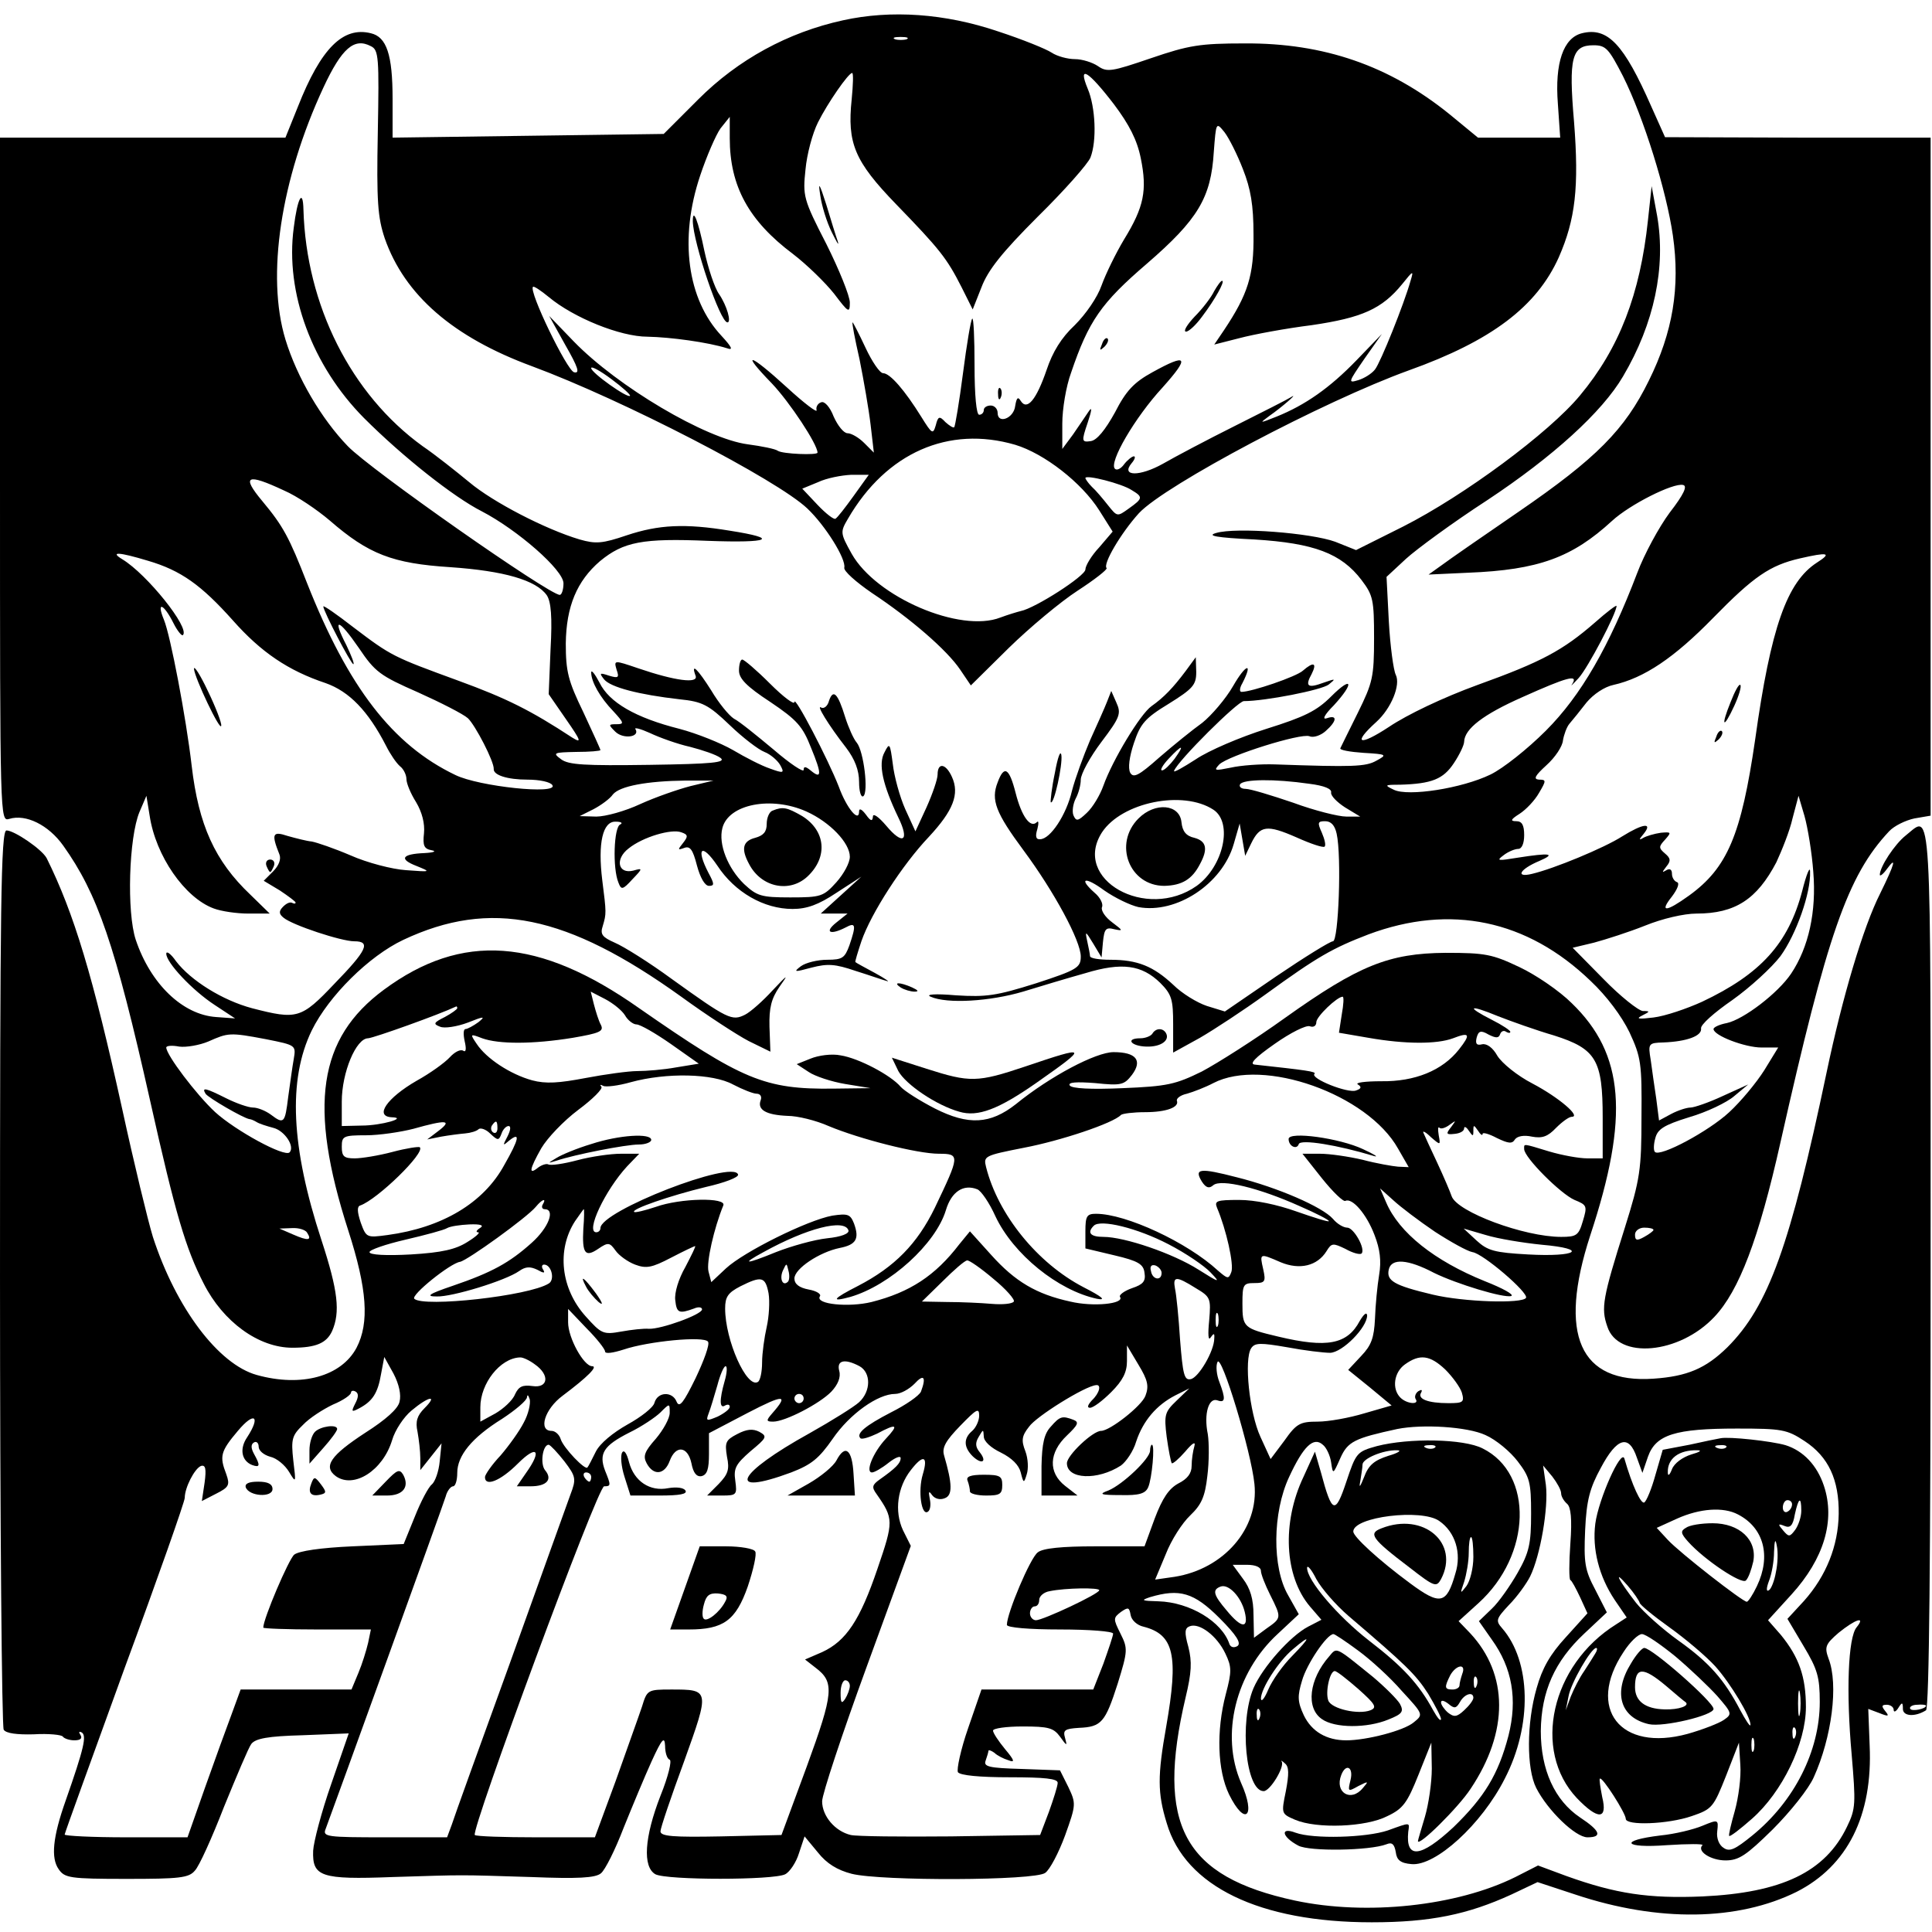 <svg height="2500" viewBox="16 4.3 418.3 414.1" width="2500" xmlns="http://www.w3.org/2000/svg"><path d="m198.5 6.6c-11.9 2.6-22.7 8.5-31.3 17.1l-7.5 7.5-29.4.4-29.3.4v-8.4c0-9.6-1.3-13.4-4.7-14.2-6-1.5-10.8 3.2-15.8 15.9l-2.7 6.7h-61.8v74.1c0 73.8 0 74 2 73.4 3.6-1.1 8.5 1.3 11.7 5.8 7.4 10.4 11.2 21.3 18.8 55.2 5.5 24.6 7.7 32 11.6 39.6 4.2 8.3 11.9 13.9 19.2 13.9 5.1 0 7.4-1 8.6-3.6 1.8-4.1 1.3-8.7-2.3-19.7-6.6-20.1-7.3-34.7-2.1-45.4 3.7-7.5 12.4-16.1 19.8-19.6 18.9-8.9 35.4-5.5 60.2 12.3 5.5 4 12.1 8.3 14.6 9.6l4.7 2.3-.2-5.4c-.1-4.1.4-6.1 2.2-8.7 2-2.8 1.8-2.7-1.5.8-2.1 2.3-4.8 4.7-6 5.3-2.8 1.4-3.7 1-15.8-7.7-4.9-3.6-10.5-7.1-12.4-7.9-2.7-1.2-3.2-1.8-2.6-3.6.8-2.7.8-2.8-.1-9.9-1-8.1.1-12.8 2.9-12.7 1.2 0 1.6.3 1 .6-1.4.5-1.7 9.5-.4 12.6.6 1.6.9 1.6 3-.7 2.3-2.4 2.3-2.5.2-1.9-3.3.8-4-2.5-1-4.8 3.1-2.5 9.3-4.3 11.4-3.5 1.5.5 1.5.9.4 2.3-1.2 1.5-1.2 1.6.2 1.1 1.3-.5 1.9.3 2.8 3.8.7 2.6 1.7 4.4 2.6 4.4 1.2 0 1.2-.4-.1-2.8-2.8-5.4-1.5-6.6 1.9-1.6 3.8 5.8 10.1 9.4 16.3 9.4 3.1 0 5.6-.9 9.5-3.5l5.4-3.5-4.4 4-4.4 4h5.8l-2.5 2c-2.6 2.1-1.2 2.7 2.1 1 2.2-1.2 2.3-.5.8 3.9-1 2.7-1.5 3.1-4.8 3.1-2 0-4.6.6-5.7 1.4-1.7 1.3-1.4 1.3 2.3.3 3.5-.9 5.1-.8 9.5.7 2.9.9 6 2 6.8 2.2.8.3-.3-.5-2.5-1.7s-4.1-2.2-4.3-2.4c-.1-.1.5-2.1 1.3-4.5 2.1-6.1 8.9-16.6 14.6-22.6 5.3-5.7 6.7-9.3 5-13-1.3-2.9-3.1-3.2-3.1-.5 0 1-1.1 4.2-2.4 7.1l-2.4 5.2-2.2-4.8c-1.2-2.7-2.4-7.1-2.7-9.8-.6-4.5-.7-4.7-1.8-2.5-1.4 2.5-.4 7 3 14.1 2.5 5.1 1 6.1-2.6 1.8-1.7-2-2.9-2.8-2.9-2-.1 1.1-.5 1-1.5-.4-.9-1.2-1.5-1.5-1.5-.7 0 2.5-2.7-.7-4.4-5.4-2.3-5.9-9.6-19.9-9.6-18.3 0 .7-2.4-1.1-5.3-4s-5.6-5.2-6-5.2-.7 1.1-.7 2.4c0 1.7 1.6 3.4 6.8 6.8 5.8 3.9 7 5.3 8.8 9.9 2.4 5.8 2.3 6.9-.1 4.9-1.1-.9-1.5-.9-1.5-.1 0 .6-2.9-1.3-6.5-4.4-3.6-3-7.4-6.1-8.6-6.7-1.1-.7-3.3-3.4-4.9-6.1-2.9-4.6-4.5-6.2-3.4-3.2.7 1.8-4.5 1.1-12.4-1.6-5.3-1.8-5.3-1.8-4.7.3.6 1.7.4 1.9-1.6 1.3-2.1-.7-2.2-.6-1.1.8 1.4 1.7 7.5 3.3 16.3 4.3 5 .5 6.3 1.2 10.9 5.6 2.8 2.7 6.2 5.3 7.5 5.8s2.8 1.8 3.4 2.8c1 1.8.8 1.9-2.2.8-1.8-.6-5.3-2.4-8-4-2.6-1.5-7.8-3.6-11.6-4.6-9.5-2.4-15.2-5.7-17.3-10-1-1.9-1.8-2.9-1.8-2.2 0 2 1.9 5.4 4.8 8.4 2.3 2.5 2.4 2.8.7 2.8-1.8 0-1.8.1-.3 1.6 1.7 1.7 5.4 1.2 4.4-.5-.4-.5 1.1-.1 3.1.8 2.1 1 6 2.4 8.7 3 2.7.7 5.7 1.7 6.6 2.4 1.3 1-1.8 1.3-15.4 1.5-14 .2-17.5 0-19.1-1.2-1.9-1.4-1.7-1.5 3.3-1.6 2.8 0 5.2-.2 5.2-.4s-1.7-3.9-3.7-8.2c-3.3-6.8-3.8-8.8-3.8-14.9.1-8 2.4-13.5 7.4-17.8 5.1-4.2 9.2-5 23.4-4.4 13.5.5 15.6-.5 4.7-2.2-9.7-1.6-15.4-1.3-22.3 1-5.3 1.8-6.7 1.9-10.2.9-7.4-2.2-18.8-8.1-23.9-12.4-2.8-2.3-7.3-5.9-10.1-7.8-15.5-11.2-25.2-30.5-25.8-51.2-.1-4.7-1.3-2.6-2.1 3.9-1.9 14.1 4 29.9 15.2 41.2 8.4 8.4 19.4 17.1 25.5 20.2 7.7 4 17.7 12.7 17.7 15.6 0 1.4-.4 2.5-.8 2.5-2.3 0-41-27.1-45.9-32.2-5.7-5.9-11-14.9-13.5-23.1-4.2-13.8-1-34.7 8.2-54.5 4-8.6 6.7-10.9 10.3-9 1.7.8 1.8 2.4 1.5 18.6-.3 15.1 0 18.5 1.5 23 4.3 12.3 14.8 21.4 31.9 27.7 19.7 7.3 53.1 24.6 59.6 30.8 3.9 3.7 8.4 10.9 8 12.8-.2.7 2.5 3.1 6 5.5 8.3 5.5 16.2 12.3 19.1 16.6l2.3 3.4 8.2-8.1c4.5-4.4 11.2-10 14.9-12.4s6.5-4.6 6.3-4.9c-.9-.8 3.1-7.6 7-11.9 5.7-6.1 39.9-24.2 58.4-30.9 17.9-6.4 27.7-13.8 32.5-24.5 3.6-8.2 4.4-15.2 3.3-29.3-1.2-13.9-.5-16.6 4.2-16.6 2.7 0 3.3.7 6.4 6.7 4.5 9 9.4 24.8 10.8 34.5 1.6 11.2 0 20.9-5.2 31.4-5.2 10.6-11.3 16.8-28.2 28.4-7.6 5.2-15.1 10.4-16.7 11.6l-2.8 2 8.6-.4c15.2-.6 22.5-3.3 31.1-11.2 3.9-3.6 13.3-8.3 15.4-7.8 1 .2.2 2-2.9 6-2.3 3.1-5.5 9-7 13-6.1 16-12.2 26.6-19.8 34.2-4 4-9.3 8.2-12 9.5-6.2 3-17.8 4.8-20.9 3.3-2.1-1-2.1-1.1 1.3-1.1 6.9-.2 9.4-1.2 11.7-4.7 1.2-1.8 2.2-3.9 2.2-4.6.1-2.8 4.1-5.9 12.7-9.7 9.6-4.3 12.1-5 10.7-2.8-.5.7.1.1 1.4-1.3 2-2.2 8.2-14 8.2-15.6 0-.3-2.1 1.3-4.7 3.6-6.9 6-11.5 8.5-25.4 13.5-7.4 2.7-15.2 6.4-19.2 9.1-6.4 4.2-8 3.7-2.7-1.1 3.2-2.9 5.3-8 4.2-10.2-.5-1-1.2-6.2-1.5-11.5l-.5-9.7 4.2-3.9c2.3-2.1 10.2-7.9 17.6-12.7 14.2-9.4 24.9-19.1 29.4-26.8 6.8-11.5 9.3-23.7 7.4-34.7l-1.2-6.5-.8 7.4c-1.7 16-6.2 27.7-14.7 37.9-6.7 8.1-25.1 21.7-38.3 28.4l-10.2 5.1-4.5-1.8c-5.2-1.9-21.5-3.2-25.8-1.9-2.1.6 0 1 8.3 1.4 12.9.8 18.8 3 23.2 8.8 2.5 3.3 2.7 4.3 2.7 12.6 0 8.4-.3 9.6-3.5 16.1-1.9 3.8-3.6 7.3-3.8 7.7s2.1.8 5 1c5.1.3 5.2.4 2.8 1.7-2.3 1.3-5 1.4-22 .8-3-.1-7.3.2-9.5.7-3.5.7-3.8.7-2.5-.7 2-1.9 17.6-6.8 19.5-6.1.9.4 2.5-.2 3.5-1.1 2.5-2.2 2.6-3.6.3-2.8-1.1.4-.6-.7 1.5-2.8 4.5-4.9 4-6.5-.6-1.9-3.1 3.1-5.7 4.4-14 7-5.7 1.8-12.5 4.7-15.3 6.6-2.8 1.8-4.9 3-4.7 2.5.8-2.2 13.8-15.1 15.1-15.1 4.6 0 16.9-2.4 18.4-3.6 1.6-1.3 1.5-1.3-1.1-.4-3.5 1.3-4.1.8-2.6-1.9 1.2-2.4.4-2.7-1.9-.7-1.4 1.3-11.1 4.6-13.3 4.6-.5 0-.4-.9.2-1.9 2.4-4.7.7-4.1-2 .6-1.6 2.8-4.7 6.4-6.7 8-2.1 1.5-6.3 4.9-9.3 7.5-4.5 4-5.6 4.5-6.3 3.3-.5-1-.2-3.4.8-6.4 1.4-4.2 2.4-5.4 7.5-8.5 5.3-3.3 6-4.1 6-6.9l-.1-3.2-2.2 3c-2.7 3.6-4.7 5.7-7.4 7.6-2.4 1.7-8.4 11.6-10.4 17.2-.7 2-2.3 4.7-3.6 5.9-1.9 1.8-2.3 1.9-2.9.5-.3-.8-.1-2.4.5-3.6.6-1.1 1.1-2.9 1.1-4.1s2-4.9 4.5-8.2c4-5.3 4.3-6.1 3.2-8.5l-1.1-2.5-.9 2.3c-.5 1.3-2.2 5.1-3.7 8.4-1.4 3.3-3.2 8.2-3.9 10.9-1.2 5.2-4.7 10.5-6.9 10.5-.9.1-1.1-.6-.6-2.2.3-1.2.3-1.9-.1-1.5-1.4 1.4-3.3-1.2-4.6-6.3-1.4-5.5-2.5-6.1-3.9-2.3-1.5 3.8-.4 6.6 5.6 14.7 6.6 8.9 12.4 19.6 12.4 23 0 2.4-.8 2.9-9.7 5.8-8.6 2.7-10.7 3-17.3 2.6-4.6-.4-6.7-.2-5.5.3 3.6 1.6 12.9 1 20-1.1 3.9-1.2 9.9-3 13.5-4 7.9-2.4 12.2-1.8 16.2 2.1 2.5 2.5 2.8 3.6 2.8 9v6.1l5.8-3.2c3.1-1.8 9.5-6 14.2-9.4 11.3-8.2 14.5-10 22.3-13 17.7-6.6 34.3-3.2 48.1 10.1 3.5 3.3 6.7 7.6 8.4 11.1 2.5 5.4 2.7 6.7 2.6 18.3 0 11.4-.3 13.5-3.6 24-4.8 15.2-5.2 17.4-3.8 21.4 2.3 7.2 15.6 6 23.2-2.1 5.3-5.6 9.6-16.8 14.3-37.8 10.1-44.9 14.5-57.7 23.5-67.3 1.1-1.2 3.6-2.4 5.5-2.8l3.5-.6v-146.8h-28.7l-28.8-.1-3-6.7c-5.9-13.4-9.4-17.2-15-15.8-4 1-5.9 6.4-5.2 15.3l.5 7.3h-17.8l-6.2-5.1c-13-10.5-27.2-15.4-44.3-15.3-9.7 0-12.1.4-20.3 3.2-8.5 2.9-9.5 3.1-11.5 1.7-1.2-.8-3.4-1.5-5-1.5-1.5 0-3.8-.6-5-1.4s-6.4-2.9-11.6-4.6c-11.5-3.9-23.2-4.7-33.6-2.4zm13.8 4.1c-.7.2-1.9.2-2.5 0-.7-.3-.2-.5 1.2-.5s1.9.2 1.3.5zm-11.9 13c-1 9.5.6 13.4 9.6 22.7 9.5 9.8 11 11.7 14.2 18l2.4 4.8 1.9-4.8c1.4-3.7 4.4-7.5 12.2-15.3 5.8-5.7 10.9-11.5 11.4-12.8 1.4-3.6 1.1-10.9-.6-14.9-2.2-5.3.1-3.9 5.7 3.4 3.3 4.4 5 7.7 5.8 11.7 1.4 6.9.7 10.5-3.6 17.5-1.8 3-4 7.5-4.9 10-.9 2.6-3.4 6.2-5.8 8.6-2.9 2.7-4.8 5.8-6.1 9.7-2.2 6.4-4.2 8.9-5.6 6.7-.6-1-.9-.7-1.2 1.1-.3 2.7-3.8 4-3.8 1.5 0-.9-.7-1.6-1.5-1.6s-1.5.4-1.5 1c0 .5-.4 1-1 1s-1-4.2-1-10.7c0-5.8-.2-10.4-.5-10.1-.3.2-1.2 5.6-2 11.8s-1.7 11.5-1.9 11.7-1-.3-1.9-1.1c-1.3-1.4-1.6-1.3-2.1.7-.6 2-.8 1.9-3.1-1.8-3.6-5.8-6.8-9.5-8.3-9.5-.7 0-2.4-2.5-3.8-5.5s-2.7-5.5-2.8-5.5c-.2 0 .5 3.6 1.5 8 .9 4.5 2 10.8 2.4 14.2l.7 6-2.1-2.1c-1.2-1.2-2.8-2.1-3.6-2.1s-2.1-1.6-3-3.6c-.8-2.1-2-3.4-2.7-3.1-.7.2-1.2 1-1 1.7s-2.7-1.5-6.4-4.9c-8.2-7.5-10.2-8-3.3-.9 3.9 4.1 9.9 13.2 9.9 15 0 .6-7.6.3-8.6-.4-.5-.4-3.5-1-6.5-1.4-9.1-1.2-28.2-12.5-37.7-22.3l-5.3-5.5 3.5 6.3c2.8 4.9 3.2 6.2 1.9 5.9-1.5-.3-9.9-17.6-8.9-18.5.2-.2 1.7.8 3.4 2.2 5.4 4.5 15.5 8.6 21.4 8.6 5 .1 13.1 1.2 17.2 2.5 1.4.5 1.1-.2-1.2-2.7-7.4-7.9-9.2-21-4.6-34.7 1.4-4.2 3.4-8.8 4.4-10.2l2-2.5v4.6c0 10.4 4.1 17.9 13.7 25.1 3 2.3 7 6.2 8.9 8.6 3.1 4.1 3.4 4.3 3.4 1.9 0-1.4-2.3-7.1-5.1-12.7-5-9.7-5.1-10.4-4.5-16.1.3-3.3 1.5-7.8 2.7-10.2 2.1-4.2 6.6-10.7 7.4-10.7.3 0 .2 2.6-.1 5.7zm84.7 15.1c1.7 4.3 2.3 7.8 2.3 14.2.1 8.8-1.2 12.9-6.4 20.7l-2.1 3.1 5.5-1.4c3-.8 10-2.1 15.6-2.8 10.9-1.6 15.2-3.5 19.6-8.9 2.4-3 2.5-3 1.8-.7-1.4 5-6.5 17.7-7.7 19.2-.7.9-2.3 1.9-3.6 2.3-2.3.7-2.2.5 1.3-4.6l3.8-5.4-5.5 5.7c-5.8 6-11.1 9.7-17.3 12.2-3.8 1.5-3.8 1.5-1.5-.2 2.6-1.8 6.5-5.2 4.6-4-.6.4-6.1 3.2-12.1 6.2s-13 6.7-15.6 8.2c-5 2.8-9.2 2.8-6.8-.1.7-.8.9-1.5.5-1.5s-1.4.8-2.1 1.7c-.7 1-1.6 1.4-2 1-1.4-1.3 4.3-11.1 10.3-17.6 6-6.7 5.4-7.5-2.2-3.3-4 2.2-5.7 4-8.1 8.7-2.1 3.8-3.9 6-5.2 6.2-2 .3-2.1.1-.7-4 .9-2.7 1-3.6.2-2.4-.7 1-2.2 3.3-3.4 5l-2.3 3.1v-5.5c0-3.1.8-8 1.9-11 3.8-11.2 6.5-15.1 16.4-23.6 11.1-9.6 13.9-14.3 14.5-24.2.5-6.5.5-6.5 2.3-4.3 1 1.3 2.8 4.9 4 8zm-132.7 49.1c-.5.6-8.4-5-8.4-6 0-.5 2 .6 4.4 2.4 2.3 1.7 4.2 3.4 4 3.6zm83.4 10.6c6.3 1.9 14.4 8.2 18.2 14.2l2.9 4.6-2.9 3.4c-1.7 1.8-3 4-3 4.8 0 1.4-10.9 8.4-14 9-.8.2-2.8.8-4.4 1.4-8.7 3.4-26.9-4.4-32.2-13.8-2.5-4.5-2.5-4.7-.8-7.6 8.3-14.3 21.8-20.2 36.2-16zm-35 11.1c-1.8 2.5-3.5 4.7-3.9 4.9-.3.3-2.1-1.1-3.9-3l-3.3-3.5 3.4-1.4c1.9-.9 5.1-1.5 7.2-1.6h3.8zm60.2-1.3c2.5 1.5 2.5 1.8-.6 4-2.5 1.8-2.5 1.8-4.5-.7-1.1-1.4-2.7-3.3-3.5-4-.8-.8-1.4-1.7-1.4-1.9 0-.8 7.9 1.2 10 2.6zm-183.5.1c2.8 1.2 7.2 4.2 9.9 6.5 8.4 7.3 13.6 9.3 26.1 10.1 11.6.8 18.6 2.8 20.9 6.1.9 1.4 1.2 4.6.8 11.7l-.4 9.7 3.8 5.5c3.2 4.6 3.4 5.2 1.3 3.9-9-5.9-14.2-8.5-24.6-12.3-14.2-5.2-14.5-5.3-22.8-11.6-3.6-2.8-6.5-4.8-6.5-4.5 0 1 6 12.5 6.5 12.5.3 0-.4-1.8-1.5-4.1-3.2-6.2-1.7-5.8 2.7.6 3.5 5.2 4.6 6 12.8 9.6 4.9 2.2 9.8 4.7 10.8 5.6 1.6 1.5 5.7 9.4 5.6 11-.1 1.3 2.9 2.3 7.3 2.3 2.6 0 5 .5 5.4 1.2 1.3 2.1-15.9.3-21-2.2-13.6-6.5-23.2-19-32.1-41.5-3.9-10-5.2-12.4-9.7-17.8-4.6-5.5-3.4-6.1 4.7-2.3zm-29.5 15.2c7.2 2.1 11.6 5.3 18.4 12.9 6.1 6.9 12 10.9 20.1 13.6 5.1 1.8 9.2 6 13.1 13.6.9 1.8 2.2 3.7 3 4.4.8.6 1.4 1.9 1.4 2.8s.9 3.1 2.1 5c1.3 2.2 1.9 4.6 1.7 6.7-.3 2.7 0 3.4 1.7 3.7 1.1.2.4.5-1.6.6-4.9.2-5.6 1.3-1.7 2.8 3.2 1.3 3.1 1.3-2.3.9-3-.2-8.4-1.6-12-3.2-3.5-1.5-7.3-2.8-8.4-3-1.1-.1-3.4-.7-5.2-1.2-3.3-1.1-3.6-.5-1.8 4 .4 1-.1 2.4-1.4 3.7l-2 2 3.5 2.1c1.8 1.2 3.4 2.4 3.4 2.6 0 .3-.3.3-.7.1-.5-.3-1.3.1-2 .8-1 1-.9 1.6.1 2.4 1.9 1.6 12.5 5.1 15.3 5.1 3.7 0 2.7 2-4.3 9.2-7.2 7.6-8.1 7.8-17.8 5.3-6.4-1.7-13.3-6-16.5-10.2-1.1-1.6-2.1-2.3-2.1-1.6 0 1.9 5.6 7.9 10.5 11.1l4.4 2.9-4.1-.3c-7.3-.5-14.2-7.2-17.4-16.7-2-6-1.5-22.2.8-27.7l1.5-3.5.7 4.3c1.3 8.7 7.6 17.8 13.9 20.1 1.6.6 4.9 1.1 7.5 1.1h4.6l-4.2-4.1c-7.7-7.3-11.2-15.1-12.7-27.9-1.2-10.4-4.6-28.2-6-31.6-1.7-4.1-.1-3.6 2.1.8.8 1.6 1.8 2.8 2 2.5 1.6-1.5-7.8-13.2-13.1-16.4-2.8-1.7-.8-1.6 5.5.3zm361.4.4c-6.5 4.2-10 14-13.4 38.4-3 20.6-6 27.7-14.3 33.7-5 3.6-6.5 3.7-3.7.2 1.2-1.6 1.7-2.9 1.1-3.1s-1.1-1-1.1-1.8c0-1-.5-1.2-1.2-.8-1 .6-1 .5 0-.8 1-1.2.9-1.8-.3-2.8-1.4-1.2-1.4-1.5 0-3 1.4-1.6 1.4-1.7-.9-1.5-1.4.2-3.1.7-3.8 1.1-1 .6-1 .4.1-.9 2-2.5-.2-2.2-4.7.6-3.9 2.5-14.8 7-19.5 8.1-3.7.9-2.7-1 1.6-2.8 3.7-1.6 2.3-1.8-4.7-.7-4.3.7-4.7.7-3.1-.5 1-.8 2.5-1.4 3.2-1.4.8 0 1.3-1.2 1.3-3 0-2.2-.5-3-1.7-3-1.4 0-1.2-.4.7-1.6 1.4-.9 3.3-2.9 4.2-4.5 1.6-2.7 1.6-2.9 0-2.9-1.3-.1-.8-.9 1.6-3.1 1.9-1.7 3.5-4.1 3.6-5.4.2-1.2.8-2.9 1.4-3.6.7-.8 2.3-2.8 3.7-4.6 1.5-1.8 3.9-3.4 5.8-3.8 6.7-1.5 13.2-5.9 21.6-14.5 8.8-9 12.3-11.4 18.8-12.9 6.1-1.4 7-1.2 3.7.9zm-139.1 42.5c-1 1.3-2.2 2.5-2.7 2.5s.1-1.1 1.4-2.5c3-3.2 3.6-3.2 1.3 0zm-104.8 5.9c-2.7.7-7.6 2.4-10.9 3.9-3.2 1.5-7.5 2.7-9.5 2.7l-3.6-.1 3-1.5c1.7-.9 3.6-2.3 4.2-3.2 1.5-1.8 7.3-2.9 15.8-3h6zm134-.5c3.2.4 4.9 1.1 4.7 1.9-.1.7 1.3 2.1 3 3.2l3.3 2h-3c-1.7 0-6.9-1.3-11.5-3-4.7-1.6-9.3-3-10.3-3s-1.5-.5-1.2-1c.7-1.1 7.4-1.2 15-.1zm-20.8 5.6c4.3 2.8 2.2 12.3-3.6 16.5-10.9 7.7-27.1-1.4-20.5-11.6 4.3-6.5 17.5-9.2 24.1-4.9zm129.9 13.5c.7 8.6-1 16.3-4.8 22-2.9 4.3-10.3 9.9-13.9 10.7-1.6.3-2.9.9-2.9 1.3 0 1.4 6.8 4 10.4 4h3.6l-3 4.9c-1.7 2.7-5.1 6.8-7.6 9.1-4.4 4.1-15 9.8-16.1 8.6-.3-.3-.3-1.6.1-3 .5-1.9 1.8-2.8 7.3-4.5 3.8-1.1 8.2-3.2 9.8-4.6l3-2.5-5.5 2.5c-3 1.4-6.2 2.5-7 2.5s-2.7.6-4.2 1.4l-2.6 1.4-.6-4.7c-.4-2.5-.9-6.3-1.2-8.4-.6-3.6-.5-3.7 2.8-3.8 5-.2 8.3-1.4 8.1-3-.2-.8 2.9-3.5 6.8-6.2 3.8-2.7 8.5-7 10.4-9.5 3.4-4.7 6.6-13.7 6.4-18.3 0-1.3-.8.6-1.7 4.2-3 11.4-9 18-21.7 24-3.3 1.5-8 3.1-10.5 3.4-3.2.4-3.9.3-2.5-.4 1.8-.9 1.8-1 .2-1-1-.1-4.9-3.2-8.5-6.9l-6.7-6.8 4.6-1.1c2.6-.7 7.6-2.3 11.1-3.7 3.7-1.5 8.4-2.6 11.1-2.6 8.4 0 13.1-3.1 17.3-11.1 1.2-2.6 2.9-6.8 3.5-9.5l1.3-4.9 1.3 4.4c.7 2.5 1.6 7.9 1.9 12.1zm-218-13.1c5.1 2.3 9.4 6.8 9.4 9.8 0 1.3-1.3 3.7-2.9 5.5-2.8 3.1-3.3 3.3-10 3.3-6.3 0-7.2-.3-10-2.9-3.5-3.4-5.6-8.6-4.7-12.1 1.3-5.2 10.6-7 18.2-3.6zm114.8 4.8c1.1 4.9.4 23.3-.8 23.3-.6 0-6.1 3.4-12.3 7.6l-11.1 7.6-3.9-1.2c-2.1-.7-5.4-2.7-7.3-4.6-4.3-4-7.7-5.4-13.6-5.4-2.4 0-4.4-.3-4.4-.8 0-.4-.3-1.8-.6-3.2-.5-2.3-.4-2.3 1.3.5l1.8 3 .3-3.3c.3-2.9.6-3.3 2.5-2.8 1.9.4 1.9.3-.5-1.5-1.5-1.1-2.5-2.6-2.2-3.3s-.4-2.1-1.6-3.1c-3.6-3.2-2.1-3.6 2.1-.5 2.3 1.6 5.6 3.2 7.4 3.6 8.2 1.5 18.1-5 20.6-13.6l1.3-4.5.6 3.5.6 3.5 1.3-2.7c1.9-3.9 3.4-4.1 9.8-1.3 3.1 1.4 5.8 2.3 6.1 2s0-1.6-.6-3c-1-2.2-.9-2.5.7-2.5 1.3 0 2.1.9 2.5 2.7zm-231.8 44.5c6.5 1.3 6.5 1.3 6 4.3-.3 1.6-.8 5.4-1.2 8.2-.7 5.7-.9 6-3.8 3.8-1.1-.8-2.8-1.5-3.8-1.5s-3.6-.9-5.8-2c-4.4-2.2-5.4-2.5-4.5-1 .6.9 8.2 5.3 9.5 5.5.3 0 1 .3 1.5.6.6.4 2.2.9 3.7 1.3 2.4.6 4.7 4 3.5 5.3-1.1 1.1-11.7-4.7-16.1-8.7-4.1-3.8-10.6-12.4-10.6-14 0-.4 1.3-.5 2.8-.2 1.5.2 4.4-.3 6.3-1.1 4.3-1.9 4.6-2 12.5-.5zm8.9 41.9c1.1 1.7.2 1.8-3 .4l-3-1.3 2.7-.1c1.5-.1 3 .4 3.3 1zm291.5-.6c0 .2-.9.9-2 1.5-1.6.9-2 .8-2-.5 0-.8.9-1.5 2-1.5s2 .2 2 .5z"/><path d="m193.6 44.5c.3 2.2 1.4 5.8 2.5 8s1.6 3.1 1.3 2c-.4-1.1-1.5-4.7-2.5-8-1.5-4.7-1.8-5.1-1.3-2zm-27.6 5.6c.1 4.7 5.9 21.9 7.5 21.9.9 0-.1-3.6-1.8-6.1-1-1.4-2.4-5.7-3.2-9.4-1.3-6.4-2.5-9.5-2.5-6.4zm66.1 37.5c0 1.1.3 1.4.6.6.3-.7.2-1.6-.1-1.9-.3-.4-.6.2-.5 1.3zm46.8-22.4c-.6 1.3-2.5 3.8-4.2 5.5-1.7 1.8-2.6 3.3-1.9 3.3.6 0 2.2-1.5 3.5-3.3 2.8-3.7 5-7.7 4.3-7.7-.3 0-1 1-1.7 2.2zm-24.3 11.5c-.6 1.4-.5 1.5.5.6.7-.7 1-1.5.7-1.8s-.9.2-1.2 1.2zm-196.6 70.3c.1 1.9 5.8 13.9 5.9 12.3.1-.6-1.2-4-2.9-7.5-1.6-3.4-3-5.6-3-4.8zm15.7 42.7c.3.7.6 1.3.8 1.3s.5-.6.8-1.3c.3-.8-.1-1.4-.8-1.4s-1.1.6-.8 1.4zm317-35.5c-2.2 5.4-1.6 6 .8.8 1-2.2 1.6-4.2 1.3-4.5s-1.2 1.4-2.1 3.7zm-3.1 7.5c-.6 1.4-.5 1.5.5.6.7-.7 1-1.5.7-1.8s-.9.2-1.2 1.2zm-125.1 17.7c-5.5 5.5-2 14.6 5.6 14.6 3.8-.1 6-1.4 7.7-4.7 1.8-3.3 1.4-5-1.2-5.7-1.8-.4-2.6-1.4-2.8-3.4-.4-3.9-5.7-4.4-9.3-.8zm-79.2-1.7c-.7.2-1.3 1.5-1.3 2.9 0 1.7-.7 2.5-2.5 3-2.7.7-3.1 2.4-1.3 5.7 2.6 5 8.7 6.3 12.6 2.7 4.5-4.2 4-9.9-1.1-13.1-3.3-1.9-4.2-2.1-6.4-1.2zm12.2-23.8c-.3 1.2-1.1 1.8-1.7 1.5-1.2-.8 1.5 3.7 5.4 8.7 1.9 2.5 2.8 4.9 2.8 7.4 0 2 .4 3.4.9 3.1 1.2-.8.1-9.8-1.4-11.6-.7-.8-1.8-3.3-2.5-5.5-1.6-5.2-2.6-6.2-3.5-3.6zm48.9 15.6c-.7 3.3-1 6.2-.9 6.4.7.6 2.6-8.1 2.3-10.2-.2-1.2-.8.5-1.4 3.8z"/><path d="m428.6 183.1c-2.4 1.9-5.6 6.8-5.6 8.5 0 .4.7-.1 1.5-1.2 2.2-3 1.8-1.3-1.4 5.2-3.7 7.3-8.2 22.5-11.6 38.7-7.9 37.6-12.6 50.7-21.5 59.6-4.7 4.6-8.7 6.3-16 6.8-16 1.1-20.7-9.5-13.7-31 8.5-25.7 7.4-39.3-4-50.3-2.6-2.6-7.7-6.1-11.3-7.8-5.9-2.8-7.4-3.1-16-3.1-12.3.1-18.8 2.7-34.8 14.1-6.4 4.6-14.6 9.8-18 11.6-5.7 2.8-7.5 3.2-17.1 3.6-6.8.3-11.1.1-11.5-.6s1.5-.8 5.5-.5c5.7.6 6.3.4 8-1.8 2.3-3.1.9-4.9-4-4.9-3.8 0-13.7 5.2-21.2 11.3-5.5 4.3-10.2 4.6-17.5.9-3.3-1.7-6.6-3.8-7.4-4.7-2.1-2.5-9.1-6.2-13-6.8-1.9-.4-4.8 0-6.5.7l-3 1.2 2.6 1.7c1.3.9 4.9 2.1 7.9 2.6l5.5.9-8 .1c-15 .2-19.8-1.9-42.1-17.4-21.7-15.3-38.4-16.5-55.3-4-14.2 10.5-16.4 25.1-7.7 52.1 4.1 12.7 4.6 20 1.8 25.4-3.3 6.2-11.9 8.6-21.6 5.9-8.3-2.3-17.5-14.5-22.5-29.9-1.1-3.6-4.1-16-6.6-27.5-6.4-29.1-10.5-42.6-16.4-54.5-1-1.9-7-6-8.7-6-1.2 0-1.4 16.1-1.4 96.7 0 53.3.4 97.3.8 98 .5.8 2.9 1.1 6.5 1 3.2-.2 6.1.1 6.3.5.3.4 1.4.8 2.5.8 1.3 0 1.8-.4 1.3-1.2-.4-.6-.3-.8.3-.5 1.1.7.5 3.4-3.5 14.8-2.8 7.9-3.2 12.4-1.5 14.8 1.3 1.9 2.4 2.1 14.7 2.1 11.4 0 13.5-.2 14.8-1.8.9-.9 3.7-7.1 6.3-13.8 2.7-6.6 5.3-12.8 5.9-13.6.9-1.2 3.6-1.7 11.1-1.9l10-.4-3.8 11c-2.1 6-3.8 12.5-3.9 14.4-.2 5.6 1.6 6.3 17.2 5.7 16.3-.5 13.7-.5 30 0 10.1.4 13.9.2 15.1-.8.9-.7 3.1-5.1 4.9-9.8 1.9-4.7 4.6-11.2 6.1-14.5 2.2-4.8 2.8-5.5 2.9-3.3 0 1.4.4 2.8 1 3 .5.2-.3 3.6-2 7.8-3.5 9-3.9 15.4-1.1 17 2.5 1.3 25.6 1.3 28.1 0 1-.5 2.4-2.6 3-4.6l1.2-3.6 2.9 3.5c1.9 2.4 4.2 3.8 7.3 4.6 6.4 1.6 39.7 1.5 41.9-.2 1-.7 2.9-4.3 4.3-8.1 2.4-6.7 2.4-6.9.7-10.5l-1.8-3.6-8.3-.3c-7.1-.2-8.3-.5-7.8-1.8.3-.9.6-1.8.6-2.1s.6-.1 1.3.4c.6.6 2 1.3 3 1.6 1.5.6 1.4.1-.7-2.4-1.4-1.7-2.6-3.5-2.6-4s2.9-.9 6.4-.9c5.6 0 6.7.3 8.1 2.2 1.5 2.1 1.6 2.1 1.1.3-.5-1.7-.1-2 3-2.2 4.9-.2 5.7-1.2 8.4-9.6 2.2-7.1 2.2-7.6.6-10.8s-1.6-3.4.1-4.7c1.6-1.1 1.8-1 2.1.7.2 1.1 1.4 2.2 2.8 2.5 6.6 1.7 7.6 6.2 4.9 21.6-1.9 10.7-1.9 14.4.1 20.9 4 13.7 20.1 21.5 44.4 21.5 12.7 0 20.8-1.7 30.2-6l5.7-2.7 8.2 2.7c18 6 35.2 5.7 47.9-.6 11-5.6 16.5-16.5 15.8-31.7l-.3-7.9 2.4.9c2 .8 2.2.7 1.3-.4s-.8-1.4.3-1.4c.8 0 1.5.5 1.5 1.1s.5.4 1-.4c.8-1.3 1-1.3 1 .2 0 1.6 2.6 1.8 5 .3.7-.4 1-33.8 1-96.1 0-103.5.3-97.8-5.4-93.3zm-277.3 38.9c.6 1.1 1.8 2 2.5 2 .8 0 4.1 1.9 7.4 4.2l6.1 4.3-4.9.8c-2.7.5-6.5.8-8.4.8s-7 .7-11.2 1.5c-5.8 1.1-8.6 1.3-11.6.5-4.7-1.3-9.9-4.7-12-7.9-1.5-2.2-1.4-2.2 1.2-1.2 3.6 1.3 11 1.3 19.6-.1 5.8-1 6.8-1.4 6.1-2.8-.5-.9-1.1-2.9-1.5-4.4l-.7-2.8 3.1 1.6c1.7.9 3.6 2.4 4.3 3.5zm155.2-.1-.6 3.9 6.4 1.1c8 1.4 14.8 1.4 18.3.1 3.6-1.4 3.9-.9 1.3 2.4-3.6 4.6-9.6 7-16.8 6.9-3.5 0-5.8.3-5.1.7.8.5.8.9-.4 1.3-1.7.7-10-2.6-9-3.6.5-.5-2-.8-12.9-2-1.3-.1 0-1.5 4.3-4.5 3.4-2.4 6.8-4.1 7.6-3.8s1.4-.1 1.4-.9c0-1.2 4.5-5.5 5.7-5.5.3 0 .2 1.7-.2 3.9zm-191.5-1.4c0 .2-1.2 1.1-2.7 1.9-2.4 1.2-2.6 1.5-1 2.1.9.4 3.6 0 6-.9 3.5-1.4 3.9-1.4 2.3-.1-1.1.8-2.4 1.5-2.8 1.5-.5 0-.5 1.2-.2 2.6.4 1.7.3 2.5-.3 2.1s-1.9.3-2.9 1.4c-1.1 1.2-4.3 3.5-7.2 5.1-6.4 3.7-9.2 7.7-5.4 7.9 3.6.1-2.2 1.8-6.5 1.8l-4.3.1v-5.3c0-6.3 3.1-13.7 5.7-13.7 1.3-.1 15.3-5.1 19.1-6.9.1 0 .2.1.2.4zm237.5 5.9c9.1 2.9 10.5 5.3 10.5 17.8v8.8h-3.3c-1.9 0-5.6-.7-8.3-1.5-5.9-1.8-5.4-1.7-5.4-.5 0 1.8 7.9 9.7 10.9 11 2.7 1.1 2.8 1.3 1.8 4.6-.9 3.1-1.4 3.4-4.7 3.4-8 0-22.5-5.4-23.7-8.8-.3-.9-1.7-4.2-3.1-7.2s-2.8-6-3-6.5c-.3-.6.5-.2 1.6.9 2.1 1.8 2.1 1.8 1.7-.4-.2-1.3-.2-2 .2-1.6.3.3 1.3 0 2.2-.7 1.4-1 1.4-1 .3.5-1.2 1.5-1.1 1.7.7 1.5 1.2-.1 2.1-.6 2.1-1.2 0-.5.5-.3 1 .5.9 1.3 1 1.3 1 0s.1-1.3 1 0c.5.8 1 1.2 1 .7 0-.4 1.4 0 3.1.9 2.5 1.2 3.3 1.3 3.9.3.5-.7 1.9-1 3.7-.6 2.2.4 3.4 0 5.2-1.9 1.3-1.3 2.8-2.4 3.4-2.4 2.1 0-2.8-4.2-8.5-7.2-3.3-1.7-6.6-4.4-7.6-6-1-1.8-2.3-2.7-3.3-2.5-1.2.3-1.5-.1-1.2-1.4.4-1.5.9-1.7 2.6-.7 1.6.8 2.2.8 2.5-.1.2-.6.8-.9 1.3-.5.5.3.9.3.9 0s-1.8-1.5-4-2.6c-5.7-2.9-5-3.4 1.3-.8 2.8 1.1 8.4 3.1 12.2 4.2zm-177.8 10.6c2.1 1.1 4.4 2 5.1 2 .8 0 1.2.6.9 1.4-.8 2.1 1.2 3.2 5.8 3.4 2.2 0 6.2 1 8.9 2.2 6.7 2.8 19.2 6 23.9 6 4.6 0 4.5.4-.9 11.7-3.8 7.8-8.7 12.8-16.6 16.9-5.5 2.8-6.1 3.6-1.7 2.4 8.6-2.5 18.5-11.5 20.7-18.8 1.2-4 3.8-5.7 6.8-4.5.8.3 2.6 2.9 3.9 5.8 3.9 8.3 13.6 16.1 22 17.9 2.1.4 1.2-.4-2.9-2.5-10-5.2-18.5-15.7-21.1-26-.6-2.4-.4-2.5 8.2-4.2 7.9-1.5 19.3-5.3 21-7.1.3-.3 2.7-.6 5.2-.6 4.7 0 7.5-1.1 6.9-2.5-.1-.5.8-1.2 2.2-1.5 1.4-.4 4-1.4 5.7-2.3 10.8-5.6 33.4 2.4 40 14.2l2.3 4-2.3-.1c-1.2-.1-4.7-.7-7.7-1.5-3-.7-7.1-1.3-9.2-1.3h-3.8l4.2 5.3c2.4 3 4.7 5.2 5.1 4.9 1.5-.7 4.6 2.9 6.3 7.4 1.2 3.1 1.5 5.6 1 8.6-.4 2.4-.8 6.6-.9 9.5-.2 4.2-.8 5.8-3 8.1l-2.8 3 4.7 3.8 4.7 3.9-5.9 1.7c-3.3 1-7.8 1.8-10.1 1.8-3.8 0-4.6.4-7.2 4.1l-3 4-2.2-4.8c-2.4-5.2-3.6-16.8-2-19.2.8-1.2 2-1.2 7.8-.2 3.7.7 7.9 1.2 9.3 1.2 2.7-.1 8-5.5 8-8.1-.1-.8-.7-.3-1.6 1.2-2.7 5.1-7.1 5.9-17.6 3.4-7.6-1.8-7.8-2-7.8-7.2 0-4.1.2-4.4 2.6-4.4 2.3 0 2.5-.3 1.9-3-.8-3.5-.8-3.5 3.8-1.5 4.1 1.7 7.9.8 9.9-2.4 1.1-1.8 1.4-1.8 4.1-.5 1.6.9 3.1 1.3 3.5 1 .9-1-1.7-5.6-3.1-5.6-.8 0-2.2-.8-3.1-1.9-2.3-2.6-12-6.8-20.8-9-8.1-2.1-9.3-1.9-7.6.9.9 1.4 1.6 1.6 2.5.8 1.7-1.4 9.9.6 18.6 4.5 3.7 1.6 6.6 3.1 6.4 3.3-.1.2-3.3-.8-7-2.1-4.2-1.5-9-2.5-12.4-2.5-4.9 0-5.4.2-4.8 1.7 2 4.7 3.7 12.3 3.1 13.9s-.8 1.5-2.9-.3c-6.6-6.1-19.9-12.3-26.4-12.3-2 0-2.3.5-2.3 3.8v3.7l6.3 1.5c5.1 1.2 6.3 1.9 6.5 3.8.3 1.8-.3 2.5-2.7 3.3-1.7.6-2.9 1.5-2.6 1.9 1 1.5-5.8 2.2-10.8 1-7.3-1.6-11.9-4.3-17.1-10.1l-4.6-5.1-2.3 2.8c-5.2 6.8-10.7 10.4-19 12.5-4.9 1.2-12.2.5-11.2-1.2.4-.5-.7-1.2-2.4-1.5-2.1-.4-3.1-1.2-3.1-2.4 0-2.1 5.4-5.7 9.8-6.6 3.6-.7 4.3-2 3.1-5.3-.8-2-1.3-2.2-4.7-1.7-5.4 1-19.1 7.8-23 11.4l-3.2 3-.6-2.3c-.5-2 1.2-9.4 3.2-14.3.8-1.8-9.3-1.6-14.6.3-2.4.8-4.5 1.3-4.7 1.1-.7-.6 7.7-3.5 15.5-5.4 4-.9 7.2-2.1 7-2.7-1-3.3-29.8 7.9-29.8 11.6 0 .5-.4.9-.9.9-2.4 0 1.9-9.1 6.7-14.3l2.6-2.7h-4c-2.2 0-6.4.6-9.4 1.4s-5.8 1.2-6.3.9c-.4-.2-1.4.1-2.2.7-2.1 1.7-1.9.4.7-4.2 1.3-2.2 4.8-5.9 8-8.3 3.1-2.3 5.4-4.6 5-5-.4-.5-.2-.5.4-.2.5.3 3.2 0 6-.8 7.7-2.1 17.7-1.9 22.1.5zm-63.7 10-2.5 1.9 3-.6c1.7-.3 4-.6 5.2-.7s2.5-.5 2.9-.9 1.6 0 2.5.9c1.7 1.6 1.9 1.6 2.5 0 .3-.9 1-1.6 1.5-1.6.6 0 .4 1-.2 2.2-1.1 2.1-1.1 2.2.4.9 2.4-1.9 2.1-.3-1.1 5.3-4.5 8.3-13.5 13.6-25.3 15.2-4.5.6-4.6.6-5.8-2.7-.8-2.4-.8-3.5-.1-3.7 3.7-1.3 14.1-11.4 12.9-12.6-.2-.2-2.9.2-5.9 1s-6.7 1.4-8.2 1.4c-2.3 0-2.8-.4-2.8-2.5 0-2.3.3-2.5 5.3-2.5 2.8 0 7.5-.7 10.2-1.4 7.1-2 8.5-1.9 5.5.4zm12.7-.5c0 .8-.4 1.2-.9.9s-.6-1-.3-1.5c.9-1.3 1.2-1.1 1.2.6zm203 22.4c3.4 2.2 7 4.2 8.1 4.4 2.3.3 12.2 8.8 11.6 9.9-.8 1.3-13.5.9-20.2-.7-8.4-2-10.1-3-9.5-5.5.6-2.4 4.1-2.2 9.8.8 4.9 2.4 15.1 5.5 16.7 5 .7-.3-1.9-1.7-5.7-3.2-10.9-4.4-18.6-10.5-21.4-17.1l-1.3-3 2.9 2.6c1.5 1.4 5.6 4.5 9 6.8zm-193.2-5.9c-.3.5-.1 1 .4 1 2.4 0 .9 4-2.8 7.3-4.8 4.3-8.6 6.4-17.1 9.3-5.3 1.8-5.9 2.3-3.4 2.3 3.3.1 14.8-3.4 17.8-5.5 1.4-1 2.4-1 3.9-.3 1.4.8 1.8.8 1.3 0-.4-.6-.3-1.1.2-1.1 1.6 0 2.4 3.3 1 4.1-4.3 2.7-27.1 5.2-29.1 3.3-.8-.8 7.8-7.7 9.9-8 1.6-.3 14.5-9.6 16.4-11.9 1.4-1.7 2.4-2 1.5-.5zm8.8 5.2c-.3 5.4.4 6.3 3.2 4.4 2.2-1.5 2.5-1.4 3.8.4.7 1 2.6 2.4 4.2 3 2.4.9 3.6.7 7.8-1.5 2.7-1.4 5-2.5 5.2-2.5s-.8 2-2.1 4.5c-1.5 2.6-2.4 5.6-2.2 7.2.3 2.8.8 3 4.1 1.8.9-.4 1.7-.3 1.7.2 0 1.1-8.8 4.3-11.5 4.2-1.1-.1-3.8.2-6 .6-3.9.7-4.3.5-7.7-3.3-5.4-6-6.3-14.4-2.3-20.6 1-1.4 1.8-2.6 1.9-2.6s.1 1.9-.1 4.2zm-22.4-.1c-.8.5-.9.9-.4.9.6 0-.5 1-2.3 2.1-2.5 1.6-5.5 2.3-12.2 2.7-5.4.3-9 .1-9-.5 0-.5 3.5-1.7 7.8-2.7s8.4-2.1 9-2.5c.7-.4 2.8-.7 4.8-.8 2.5-.1 3.3.2 2.3.8zm79.8.5c.2.7-1.6 1.4-4.6 1.7-2.8.3-7.8 1.7-11.1 3-6.6 2.7-7.7 2.7-2.7 0 9.4-5.2 17.6-7.3 18.4-4.7zm69.3 3c3.7 1.9 7.8 4.7 9.1 6.1 2.2 2.3 2 2.3-2.6-.6-5.5-3.5-16-7.1-20.6-7.1-2.8 0-3.6-.9-2.1-2.4 1.4-1.5 9.5.5 16.2 4zm80.8.1c10.3.9 7.7 2.7-3 2.1-7.2-.4-8.7-.8-11.1-3l-2.8-2.6 4.8 1.4c2.6.8 8.1 1.7 12.1 2.1zm-118.7 7.4c2.7 2.2 4.7 4.5 4.4 4.9-.3.5-2.5.7-4.8.5s-6.6-.4-9.6-.4l-5.5-.1 4.5-4.4c2.4-2.4 4.8-4.5 5.3-4.5.4-.1 3 1.7 5.7 4zm-44.5.6c-1.1 1.1-1.9-.6-1.1-2.4.8-1.7.8-1.7 1.2 0 .3 1 .2 2.1-.1 2.4zm80.9-1.9c0 1.8-2 1.5-2.3-.4-.3-1 .1-1.5 1-1.2.7.3 1.3 1 1.3 1.6zm-85.1 4.4c.3 1.8.1 5.1-.4 7.3s-1 5.7-1 7.7-.4 3.9-.9 4.2c-2.4 1.5-7.1-9-7.1-15.9 0-2.5.6-3.4 3.3-4.8 4.6-2.3 5.4-2.1 6.1 1.5zm92.5-1.1c3.2 1.9 3.3 2.2 2.9 7-.3 3-.2 4.5.3 3.7.7-1 .9-1 .8.2 0 2.7-3.4 8.5-5.1 8.8-1.4.3-1.7-1-2.3-8.5-.3-4.8-.8-9.8-1.1-11.1-.5-2.7.2-2.8 4.5-.1zm-127.9 13.7c0 .6 1.8.3 4-.4 5.3-1.8 17.5-3 18.3-1.7.4.6-.9 4.1-2.7 7.9-2.6 5.3-3.5 6.5-4.1 5.1-.9-2.3-4.1-2.2-4.8.2-.2 1-2.9 3.1-5.8 4.7-3.2 1.8-6 4.1-6.9 5.9-.8 1.6-1.6 3.2-1.8 3.4-.4.8-5.2-4.2-5.8-6.1-.3-1-1.2-1.8-2-1.8-2.9 0-1.5-4.7 2.4-7.6 5.6-4.2 7.7-6.4 6.4-6.4-1.8 0-5.2-6.1-5.2-9.5v-2.9l4 4.2c2.2 2.2 4 4.5 4 5zm132.7-5.6c-.3.7-.5.2-.5-1.2s.2-1.9.5-1.3c.2.7.2 1.9 0 2.5zm-15.7 15.2c-.8 2.2-7.7 7.6-9.6 7.6-1.8 0-7.4 5.3-7.4 7 0 3.5 6.6 3.8 11.7.5 1.1-.8 2.7-3.1 3.3-5.2 1.5-4.5 4.4-7.9 8.5-10l3-1.5-2.8 2.7c-2.5 2.4-2.7 3-2.1 7.8.4 2.9.9 5.4 1.1 5.7.2.2 1.5-.9 2.9-2.5 1.6-1.9 2.3-2.3 2-1.2-.3 1-.6 2.9-.6 4.3 0 1.6-.9 2.8-2.9 3.8-2 1.1-3.4 3.1-5.1 7.6l-2.2 6h-10.7c-7.1 0-11.3.4-12.4 1.3-1.6 1.1-6.7 13.2-6.7 15.7 0 .6 4.9 1 11.5 1 6.3 0 11.5.4 11.5.9s-1 3.4-2.1 6.5l-2.2 5.6h-24.2l-2.9 8.4c-1.6 4.6-2.5 8.9-2.2 9.5.5.7 4.7 1.1 11.2 1.1 7.6 0 10.4.3 10.4 1.2 0 .7-.9 3.5-1.9 6.3l-1.9 5-19.3.3c-10.7.1-20.4 0-21.7-.3-3.4-.8-6.2-4.1-6.2-7.3 0-1.5 4.3-14.5 9.6-29l9.6-26.3-1.7-3.4c-1.9-4.1-1.2-9.3 1.7-13 2.7-3.5 3.8-3.1 2.6.9-1.1 3.6-.3 9.1 1.1 8.1.5-.3.7-1.5.4-2.8-.3-1.6-.2-1.8.5-.8.6.8 1.7 1.1 2.7.7 1.8-.6 1.7-3.1-.1-9.3-.5-1.7.4-3.2 3.5-6.4 3.5-3.6 4.1-4 4.1-2.2 0 1.1-.7 2.6-1.5 3.3-1.9 1.6-1.9 3.5.1 5.5 2 1.9 3.2 1.2 1.5-.9-.9-1.1-1-2-.2-3.3 1-1.7 1-1.7 1.1-.1 0 1.1 1.6 2.5 3.7 3.5 2.4 1.2 3.9 2.7 4.3 4.3.6 2.4.7 2.4 1.3.4.4-1.2.3-3.4-.3-5-.9-2.3-.8-3.3.8-5.3 1.5-2.2 12.1-8.8 14.5-9 1.2-.2.8 1.7-.9 3.3-.9 1-1.1 1.6-.4 1.6s2.7-1.5 4.6-3.4c2.5-2.5 3.4-4.3 3.4-6.7v-3.4l2.5 4.2c2 3.3 2.3 4.6 1.5 6.7zm-161.5 1.3c-.3 1.5-3 3.9-7.4 6.7-7.5 4.9-9.2 7.3-6.4 9.4 3.9 2.8 10.2-1.2 12.2-7.8.6-2.1 2.5-5 4.2-6.4 3.7-3.1 5.8-3.5 2.8-.5-1.6 1.6-2 2.9-1.5 5.1.3 1.7.6 4.2.6 5.7v2.6l2.3-2.9 2.3-2.9-.4 3.9c-.2 2.2-1 4.4-1.7 5-.7.5-2.4 3.7-3.7 7l-2.4 5.9-11.1.5c-6.8.3-11.6 1-12.6 1.8-1.2 1-6.7 13.9-6.7 15.8 0 .2 5.2.4 11.6.4h11.7l-.6 2.9c-.4 1.7-1.3 4.6-2.1 6.5l-1.5 3.6h-24l-1.9 5.2c-1.1 2.9-3.7 10.1-5.8 16l-3.8 10.8h-13.3c-7.3 0-13.3-.3-13.3-.6s5.9-16.5 13-36.1c7.2-19.5 13-36 13-36.8 0-2.2 2.1-6.3 3.5-6.9 1-.3 1.2.6.8 3.6l-.6 4 3.1-1.6c2.8-1.4 3-1.9 2.2-4.2-1.5-3.9-1.3-4.9 2.5-9.4 3.6-4.3 5-3.2 2 1.4-1.7 2.5-1.2 5.1 1.1 6 1.7.6 1.8.1.4-2.4-.7-1.3-.7-2.1 0-2.5.5-.3 1 .1 1 .9 0 .9 1.1 1.8 2.5 2.2 1.4.3 3.2 1.8 4.1 3.3 1.5 2.5 1.5 2.4.9-2.5-.5-4.6-.3-5.4 2.1-7.7 1.4-1.5 4.4-3.4 6.5-4.4 2.2-.9 3.9-2.1 3.9-2.6 0-.4.5-.5 1-.2.7.4.6 1.3-.1 2.6-.9 1.8-.8 1.9.9 1 2.8-1.5 4-3.2 4.7-7.4l.7-3.7 2 3.6c1.2 2.3 1.7 4.6 1.3 6.1zm29.3-8.1c3.3 2.3 2.9 5.2-.5 4.7-2.2-.3-3 .1-3.8 1.8-.5 1.3-2.5 3.1-4.2 4.1l-3.3 1.8v-3.1c0-5.2 4.3-10.6 8.5-10.8.6-.1 2.1.6 3.3 1.5zm155.8 25.9c1 9.6-6.6 18.4-17.3 20.1l-4.2.6 2.3-5.5c1.2-3.1 3.6-6.8 5.3-8.4 2.4-2.3 3.2-4 3.7-8.5.4-3.1.4-7.2.1-9.1-.9-4.4.2-8 2.1-7.3 1.7.6 1.8-.3.4-4-.6-1.5-.8-3.5-.4-4.3.8-2 7.3 19.4 8 26.4zm41.3-24.8c1.6 1.6 3.2 3.8 3.6 5 .6 2.1.3 2.3-2.9 2.3-4.4 0-6.8-.9-5.9-2.3.3-.6.1-.7-.6-.3-.6.4-.9 1.2-.6 1.7.9 1.3-1.9 1.1-3.3-.3-1.9-1.9-1.4-5.5 1-7.2 3.2-2.3 5.4-2 8.7 1.1zm-126.8-.7c2.5 1.4 2.5 5.4-.1 7.8-1.1 1-5.9 4-10.7 6.7-15.9 8.8-18.3 13.8-4 8.5 4.4-1.7 6-3 9-7.3 3.7-5.4 9.8-9.7 13.5-9.7 1.2 0 3-1 4.2-2.2 2-2.2 2.6-1.5 1.4 1.7-.4.9-3.3 2.9-6.5 4.5-5.6 2.9-7.6 4.6-6.6 5.6.3.3 1.9-.2 3.6-1 4.3-2.3 4.8-2 1.9 1.1-2.8 3-4.5 7.3-3 7.3.5 0 2.1-.9 3.6-2.1 1.4-1.1 2.6-1.6 2.6-1 0 1.1-1.1 2.2-4.5 4.6-1.7 1.2-1.8 1.7-.7 3.2 3.7 5.3 3.7 5.9.2 16.1-3.8 11.2-6.8 15.7-12 18.1l-3.7 1.6 2.3 1.8c4.1 3.1 3.9 5.4-1.9 21.3l-5.5 14.9-13.1.3c-10.3.2-13.1 0-13.1-1.1 0-.7 2.3-7.5 5.1-15.1 5.6-15.6 5.6-15.6-2.8-15.6-5.1 0-5.2.1-6.3 3.7-.7 2.1-3.3 9.3-5.7 16.1l-4.5 12.2h-12.7c-7 0-13-.2-13.3-.5-.9-1 26.6-75.5 28-75.5 1.5 0 1.5-.2.2-3.4-1.4-3.7-.3-5.4 5.2-8.2 2.7-1.3 5.8-3.4 6.8-4.4 2-2 2-2 2 .1 0 1.2-1.4 3.7-3 5.6-2.5 2.8-2.8 3.8-2 5.3 1.5 2.8 3.9 2.5 5-.5 1.3-3.5 3.9-3.2 4.7.5.4 2.1 1.1 3 2.2 2.8 1.2-.3 1.6-1.5 1.6-4.8v-4.5l8.4-4.4c7.9-4.1 8.9-4 5.3.1-1.4 1.6-1.3 1.8.2 1.8 2.6 0 10.1-3.9 12.6-6.5 1.4-1.5 2.1-3.1 1.7-4.5-.6-2.3 1.2-2.7 4.4-1zm-29.2 3.2c-1.2 4.2-1.1 6.1.1 5.3.6-.3 1-.2 1 .3s-1.2 1.4-2.6 2.1c-2.4 1-2.6 1-2-.6.4-1 1.2-3.7 1.9-6.1.6-2.3 1.4-4.2 1.8-4.2s.3 1.5-.2 3.2zm-43.5 9c-.9 1.8-3.2 5-5 7.1-1.9 2-3.4 4.2-3.4 4.7 0 2.2 3.4.8 7.1-2.9 4.2-4.2 5.3-2.9 1.8 2l-2 2.9h3c3.5 0 4.8-1.5 3.1-3.5-1.1-1.4-.5-5.5.8-5.5.4.1 1.9 1.7 3.4 3.6 2.5 3.3 2.6 3.8 1.3 7.2-.7 2-6.6 18.3-13 36.2-6.5 17.9-12.2 33.7-12.7 35.3l-1 2.7h-13.5c-12.5 0-13.5-.1-12.8-1.8 1.8-4.8 25.4-70 26-72 .3-1.2 1.1-2.2 1.6-2.2s.9-1.3.9-2.9c0-3.7 3.1-7.6 9.7-11.7 2.9-1.9 5.4-4 5.4-4.7.1-.7.3-.4.6.5.2.9-.3 3.2-1.3 5zm60.6-5.2c0 .5-.4 1-1 1-.5 0-1-.5-1-1 0-.6.5-1 1-1 .6 0 1 .4 1 1zm147.6 7.9c2.3 1 5.4 3.6 7 5.7 2.6 3.4 2.9 4.5 2.9 11.3 0 6.5-.4 8.4-2.9 12.8-1.6 2.8-4.1 6.4-5.6 7.8l-2.8 2.7 2.8 4c4.4 6.1 5.6 12.9 3.6 20.8-2.2 8.4-5.2 13.3-11.9 19.8-7.1 6.6-10.4 7-9.8 1 .3-2.1.6-2.1-4.4-.3-4.7 1.6-16.2 1.9-20 .5-3.4-1.3-3 .9.6 2.8 2.4 1.3 15.5 1.1 19.1-.3 1.2-.5 1.7 0 2 1.7.2 1.7 1 2.4 3.4 2.6 5.2.5 15.2-8.6 20.2-18.5 6-11.6 5.7-25.4-.6-32.6-1.4-1.6-1.3-2 1.5-5 1.7-1.7 3.8-4.6 4.6-6.2 2.2-4.5 4-14.9 3.4-19.8l-.6-4.2 2 2.4c1 1.3 1.9 2.9 1.9 3.6s.6 1.7 1.3 2.3c.8.7 1.1 3.2.7 8.6-.3 4.2-.3 7.7 0 7.9.3.1 1.2 1.8 2.1 3.7l1.6 3.5-4.7 5.2c-3.4 3.7-5.1 6.7-6.3 11-2.2 7.6-2.2 17.4-.1 21.6 2.5 4.9 8.5 10.7 11.1 10.7 3.3 0 2.8-1.4-1.6-4.3-5.5-3.7-8.5-10.3-8.5-18.7.1-8.6 3-15.1 9.4-21.1l4.9-4.6-2.5-4.9c-2.3-4.3-2.5-5.9-2.2-12.9.3-6.5 1-9.1 3.4-13.5 3.5-6.6 6.1-7.3 7.8-2.2l1.2 3.3 1.2-3.5c1.7-4.8 5.9-6.1 19.3-6.1 9.7 0 10.8.2 14.6 2.7 5.2 3.4 7.5 8.4 7.4 15.8-.1 6.9-2.7 13.4-7.5 18.8l-3.6 3.9 3.5 5.9c3 5 3.5 6.7 3.5 12.1 0 10.6-5.5 21.5-14.6 28.9-3.7 3-4.9 3.6-6.2 2.7-1-.6-1.6-2.1-1.4-3.6.3-2.6.2-2.6-3.2-1.2-1.9.8-6 1.8-9.1 2.1-9.1 1.1-8 2.8 1.4 2.1 4.6-.3 8-.3 7.7 0-1.3 1.3 1.8 3.3 5 3.3 2.9 0 4.5-1.1 10.2-6.7 3.8-3.8 7.8-8.8 8.9-11.3 3.9-8.6 5.4-20.1 3.2-25.7-.9-2.5-.7-3.1 2.2-5.6 3.6-2.9 5.9-3.7 3.9-1.2-1.9 2.2-2.3 14.2-1.1 27.5.9 10.7.9 11.8-1 15.7-4.7 9.8-14.1 14.3-31.3 15.1-11.7.5-18.8-.6-29.4-4.4l-6.2-2.3-4.9 2.5c-12.7 6.3-32.2 8.4-47.7 5.1-24.2-5.2-30.2-16.4-23.7-44 1.3-5.4 1.4-7.7.6-10.9-.9-3.2-.8-4.1.3-4.5 2.1-.8 5.9 2.1 7.7 5.9 1.4 2.9 1.4 3.9.1 8.8-2.1 8-1.8 16.5.7 21.7 3.5 7.1 5.9 4.8 2.6-2.5-4.5-10.4-1.2-23.8 7.9-32.2l4.6-4.3-2.3-4.1c-3.5-6-3.4-17.9.2-25.6 3.1-6.7 5.3-8.8 7.3-7 .8.6 1.6 2.4 1.8 3.8.4 2.7.4 2.7 2-.9s3.1-4.3 12.3-6.3c5.5-1.1 15.2-.5 19.1 1.3zm-193.6 9.1c0 .5-.2 1-.4 1-.3 0-.8-.5-1.1-1-.3-.6-.1-1 .4-1 .6 0 1.1.4 1.1 1zm145 20.3c0 .7.9 3 2 5.2 2.5 5 2.5 5-.8 7.3l-2.7 2-.1-4.9c0-3.5-.7-5.8-2.3-7.9l-2.2-3h3.1c1.8 0 3 .5 3 1.3zm-3.5 8.9c.9 3.7-.7 3.6-3.9-.3-2.9-3.4-3.2-4.5-1.3-5.2 1.7-.6 4.4 2.2 5.2 5.5zm-31.5-4.7c0 .8-12.2 6.5-13.7 6.5-.7 0-1.3-.7-1.3-1.5s.5-1.5 1-1.5c.6 0 1-.6 1-1.4s1-1.7 2.3-1.9c3.4-.7 10.7-.8 10.7-.2zm26 6c3.8 3.8 4.8 5.5 3.9 6.1-.7.4-1.4.3-1.7-.4-1.6-4.9-8.6-9.1-15.4-9.3-3.6-.1-3.9-.2-1.8-.9 6.4-1.9 9.5-1 15 4.5zm-80 14.7c0 .7-.5 2-1 2.8-.8 1.2-1 .9-1-1.3 0-1.5.5-2.7 1-2.7.6 0 1 .6 1 1.2zm233 4.3c0 .7-3 1.3-3.4.7-.3-.4.4-.9 1.5-.9 1-.1 1.9 0 1.9.2z"/><path d="m144 249.9c-3 .9-6.4 2.3-7.5 3-2 1.2-2 1.2 0 .6 3.8-1.3 15-3.5 17.8-3.5 1.5 0 2.7-.5 2.7-1 0-1.5-6.9-1.1-13 .9zm151-1.1c0 1.6 1.8 2.4 2.2 1.1.4-1.1 8.4.2 16.3 2.6 1.1.3 0-.4-2.4-1.5-5.1-2.4-16.1-3.9-16.1-2.2zm-152.1 32c.5 1 1.8 2.5 2.7 3.3 1.1.9.9.2-.6-1.9-2.6-3.5-3.6-4.2-2.1-1.4zm100.6 30.3c-1.4 1.5-1.9 3.6-2 8.5v6.4h7.8l-2.7-2.1c-3.7-2.9-3.5-7.2.4-10.9 2.4-2.3 2.7-2.9 1.4-3.4-2.4-.9-2.9-.8-4.9 1.5zm21.5 5.2c0 1.7-5.9 7.3-9 8.6-2.2.8-1.8 1 2.6 1 4 .1 5.4-.3 6-1.7.8-1.8 1.5-9.2.8-9.2-.2 0-.4.6-.4 1.3zm-39.5 6.5c.3.8.5 1.8.5 2.3s1.6.9 3.5.9c3 0 3.5-.3 3.5-2.3 0-1.9-.5-2.2-4-2.2-2.9 0-3.9.4-3.5 1.3zm-141.3-10.6c-.7.7-1.2 2.5-1.2 4v2.9l3-3.4c1.7-1.9 3-3.7 3-4.1 0-1.1-3.6-.6-4.8.6zm15.3 10.8-2.9 3h3.2c3.5 0 4.9-1.9 3.5-4.5-.8-1.3-1.3-1.1-3.8 1.5zm-16.1.4c-.8 2-.1 2.9 2 2.4 1.3-.3 1.3-.6.1-2.2-1.3-1.7-1.5-1.8-2.1-.2zm-14.2.8c.7 2 5.8 2.3 5.8.4 0-1.1-1-1.6-3.1-1.6-2 0-2.9.4-2.7 1.2zm106.4-11.5c-2.5 1.3-2.7 1.8-2.2 4.9.6 2.8.2 3.8-1.8 5.9l-2.5 2.5h3.3c3.1 0 3.2-.2 2.8-3.2-.4-2.7.1-3.6 3.3-6.4 3.5-2.9 3.7-3.2 1.9-4.2-1.4-.7-2.7-.6-4.8.5zm-24.9 4c-.4.7-.2 3 .5 5.2l1.3 4.1h6.3c4.3 0 6.1-.3 5.6-1.1-.4-.6-1.9-.8-3.7-.5-4 .8-7.4-1.5-8.5-5.6-.5-2-1.1-2.8-1.5-2.1zm46.4 1.7c-.7 1.3-3.4 3.5-6 5l-4.6 2.6h14.6l-.3-4.7c-.3-5.3-1.8-6.5-3.7-2.9zm-32.8 27.6-3.2 9h4c7.5 0 10.2-1.9 12.8-9.3 1.2-3.6 2-7.1 1.6-7.6-.3-.6-3.2-1.1-6.3-1.1h-5.7zm8.7 3c-1.2 2.3-3.9 4.4-4.6 3.7-.4-.3-.4-1.7 0-3.1.5-2 1.2-2.5 3-2.4 1.9.2 2.3.6 1.6 1.8zm215.5-35.4c-.6.1-3.6.7-6.7 1.4l-5.8 1.1-1.6 5.5c-.8 2.9-1.9 5.6-2.4 5.9-.7.4-2.6-3.6-4.3-9.5-.7-2.2-5.6 8.8-6.3 14.1-.7 5.5.8 11.4 4.2 16.5l2.6 3.8-2.3 1.5c-14.1 8.8-18.2 27.3-8.5 37.6 4.6 4.8 6.7 4.7 5.5-.2-.4-2.1-.7-3.9-.5-4 .5-.5 5.6 7.5 5.6 8.7 0 1.5 9.1 1.2 14.3-.6 4.4-1.5 4.7-1.9 7.4-8.7l2.8-7.2.3 4.8c.2 2.7-.4 7.1-1.2 10-.8 2.8-1.4 5.3-1.2 5.4.2.2 2.4-1.5 4.9-3.7 6.6-5.8 11.7-16.4 11.7-24.2 0-6.6-1.5-10.8-5.4-15.6l-2.8-3.2 5.1-5.6c7-7.7 9.5-16 7-23.5-1.5-4.5-4.5-7.6-8.3-8.8-3.1-.9-12.3-1.9-14.1-1.5zm1.2 2c-.3.3-1.2.4-1.9.1-.8-.3-.5-.6.6-.6 1.1-.1 1.7.2 1.3.5zm-7.5 1.5c-1.9.6-3.7 1.9-4.2 3.2s-.9 1.6-.9.7c-.1-3 2.4-4.9 6.4-4.8 1.1 0 .5.4-1.3.9zm21.8 10.8c0 .6-.4 1.3-1 1.6-.5.3-1-.1-1-.9 0-.9.5-1.6 1-1.6.6 0 1 .4 1 .9zm2 1.4c0 1.3-.6 3.1-1.3 4.1-1.2 1.6-1.4 1.6-2.6.2s-1.2-1.6.3-1c1.2.5 1.8-.1 2.2-2.5.8-3.7 1.4-4 1.4-.8zm-13.7.8c5.6 2.9 7.2 9 4.1 15.5-.9 1.9-1.9 3.4-2.2 3.4-.9 0-14.5-10.6-17.1-13.4l-2.4-2.6 4.4-2c4.9-2.2 10-2.6 13.2-.9zm8.2 12.5c-.3 1.8-1 3.6-1.5 3.9-.6.4-.6-.4 0-2 .6-1.5 1.1-4.3 1.1-6.3.1-2.6.3-3 .6-1.3.3 1.3.2 3.9-.2 5.7zm-29.5 6.6c0 .4 2.9 2.8 6.4 5.3s8 6.3 10 8.5c3.3 3.7 7.7 11 7.6 12.7-.1.4-1-1-2.2-3.2-3.5-6.7-6.8-10.4-13.4-15.1-3.5-2.5-7.6-6.2-9.2-8.2-3.8-4.9-5.1-7.5-1.8-3.7 1.4 1.6 2.5 3.3 2.6 3.7zm7.7 11.6c3.2 2.7 7.3 6.6 9.1 8.6 3.2 3.7 3.3 3.9 1.4 5.2-1 .7-4.6 2.1-7.8 3-14.6 4-22-5.5-13.9-17.7 1.4-2.2 3.2-3.9 4-3.9s4 2.2 7.2 4.8zm-17.3-.6c-.4.7-1.5 2.4-2.4 3.8-1 1.4-2.2 3.8-2.9 5.5l-1.1 3 .6-3c.5-2.9 4.9-10.5 6-10.5.3 0 .2.6-.2 1.2zm44.3 13c-.2 1.3-.4.3-.4-2.2s.2-3.5.4-2.3c.2 1.3.2 3.3 0 4.5zm-1 5c-.3.8-.6.5-.6-.6-.1-1.1.2-1.7.5-1.3.3.3.4 1.2.1 1.9zm-9 3c-.3.7-.5.2-.5-1.2s.2-1.9.5-1.3c.2.7.2 1.9 0 2.5z"/><path d="m381 333c-1.2.7-1.1 1.2.5 3 3.6 4 11.6 9.3 12.5 8.4.6-.6 1.2-2.4 1.6-4.1.9-4.7-3-8.3-8.8-8.3-2.4 0-5 .4-5.8 1zm-11.9 29.4c-3.9 6.3-2.3 11.7 3.9 13.1 3.1.7 14-1.9 14-3.3 0-1.5-13.3-13.2-15-13.2-.5 0-1.8 1.5-2.9 3.4zm7.6 4.8c2.1 1.8 4 3.4 4.2 3.5 1.1.8-1.4 1.7-4.5 1.6-4.2-.1-6.4-1.8-6.4-4.8 0-4.4 1.7-4.5 6.7-.3zm-62.6-51.9c-4.3 1.2-4.5 1.4-6.6 7.7-2.4 7.2-3.1 7-5.5-2l-1.3-4.5-2.5 5.5c-4.7 9.9-4.1 21.5 1.4 28l2.5 2.9-2.9 1.5c-3.8 2-9.8 8.7-11.8 13.3-3.1 7.3-1.7 22.3 2.2 22.3 1.4 0 4.6-5.3 3.9-6.4-.3-.3.1-.2.7.4.9.7.9 2.3.2 6-1 4.9-1 4.9 2 6.2 4.7 2 15.4 1.6 20-.8 3.4-1.6 4.3-2.9 6.7-8.9l2.8-7 .1 5.6c0 3.1-.7 7.8-1.5 10.5s-1.5 5-1.5 5.2c0 1.4 8.8-7.3 11.4-11.3 8.3-12.4 8.2-24.8-.1-33.7l-2.5-2.6 4.3-3.9c11.5-10.4 12-28 .9-33.5-4.1-2.1-15.9-2.3-22.9-.5zm12.6.3c-.3.3-1.2.4-1.9.1-.8-.3-.5-.6.6-.6 1.1-.1 1.7.2 1.3.5zm-10.1 1.8c-3.1 1-4.3 2-5.3 4.7-.8 2-1.1 2.4-.8.9.2-1.4.5-3 .5-3.7 0-1.3 4.5-3.2 7.5-3.1 1.1 0 .2.6-1.9 1.2zm11 14.1c3.5 2.4 4.9 7 3.5 11.4-1.9 6.7-3.3 6.9-9.8 2.1-6.9-5.1-12.3-10.1-12.3-11.2 0-3.2 14.8-5 18.6-2.3zm7.4 7.8c0 2.4-.7 5.2-1.5 6.3-1.4 1.8-1.4 1.7-.5-.9.5-1.6 1-4.4 1-6.3s.2-3.4.5-3.4.5 1.9.5 4.3zm-27 12.8c12.3 10.5 14.5 12.6 17.2 16.8 1.5 2.5 2.8 5 2.8 5.5-.1.6-.8-.3-1.7-1.9-3.1-5.7-6.5-9.4-13.9-15.1-6.7-5.2-13.5-13.1-13.4-15.8.1-.6 1 .5 2 2.5 1.1 2 4.2 5.6 7 8zm2.1 7.5c2.6 1.9 6.9 5.8 9.4 8.7 4.7 5.1 4.7 5.1 2.6 6.8-2.1 1.8-10.2 3.9-14.6 3.9-4.3 0-7.5-1.9-9.2-5.4-1.4-3-1.4-4.2-.4-7.5 1-3.6 5.4-10.1 6.8-10.1.3 0 2.7 1.6 5.4 3.6zm-14.3 1.1c-2.1 2.1-4.4 5.4-5.2 7.3s-1.5 2.8-1.6 2c0-2.2 3.8-8.1 6.9-10.7 4-3.4 3.9-2.7-.1 1.4zm36.8 3.9c-.3.9-.6 2-.6 2.5s-.7.9-1.5.9c-1.8 0-1.8-.5-.5-3.1 1.3-2.3 3.5-2.6 2.6-.3zm3.1 2.6c-.3.8-.6.5-.6-.6-.1-1.1.2-1.7.5-1.3.3.3.4 1.2.1 1.9zm-.7 2.6c0 .5-.9 1.7-2 2.7-1.6 1.5-2.2 1.5-3.5.5-.8-.7-1.5-1.7-1.5-2.2 0-.6.7-.4 1.6.3 1.3 1.1 1.7 1 2.5-.4 1-1.8 2.9-2.3 2.9-.9zm-46.3 4.4c-.3.8-.6.5-.6-.6-.1-1.1.2-1.7.5-1.3.3.3.4 1.2.1 1.9zm19.7 13.4c-.6 2.5-.6 2.6 1.7 1.3 2.2-1.1 2.3-1.1 1 .4-2.6 3.2-6.2 1-4.7-2.8 1-2.6 2.7-1.7 2 1.1z"/><path d="m315.1 333.1c-2.9 1.1-2.2 2.2 6.1 8.5 5.4 4.2 5.8 4.3 6.8 2.5 4.1-7.8-3.8-14.6-12.9-11zm-11.3 27.7c-4.4 5-5.1 11.2-1.6 13.6 2.8 2 9.8 2 14.4.1 3-1.2 3.4-1.7 2.5-3.4-.6-1-3.2-3.6-5.8-5.8-8.3-6.7-7.8-6.5-9.5-4.5zm6.3 7.1c3.7 3.3 4.1 4 2.6 4.6-2.6 1-8.4-.3-9.1-2.1s.3-6.4 1.4-6.4c.4 0 2.7 1.8 5.1 3.9zm-99.1-151.9c.8.5 2.2.9 3 .9 1 0 .8-.3-.5-.9-2.7-1.2-4.3-1.2-2.5 0zm54.5 10c-.3.5-1.5 1-2.6 1-3.3 0-2.1 1.7 1.3 1.8 3.2.1 5.2-1.4 4.2-3-.7-1.1-2.2-1-2.9.2zm-27.5 7.1c-10.4 3.5-12 3.5-21.4.5l-7.5-2.4 1.4 2.9c1.6 2.9 8.2 7.4 13.2 8.8 4 1.2 8.5-.5 16.9-6.4 11.1-7.8 11-8-2.6-3.4z"/></svg>